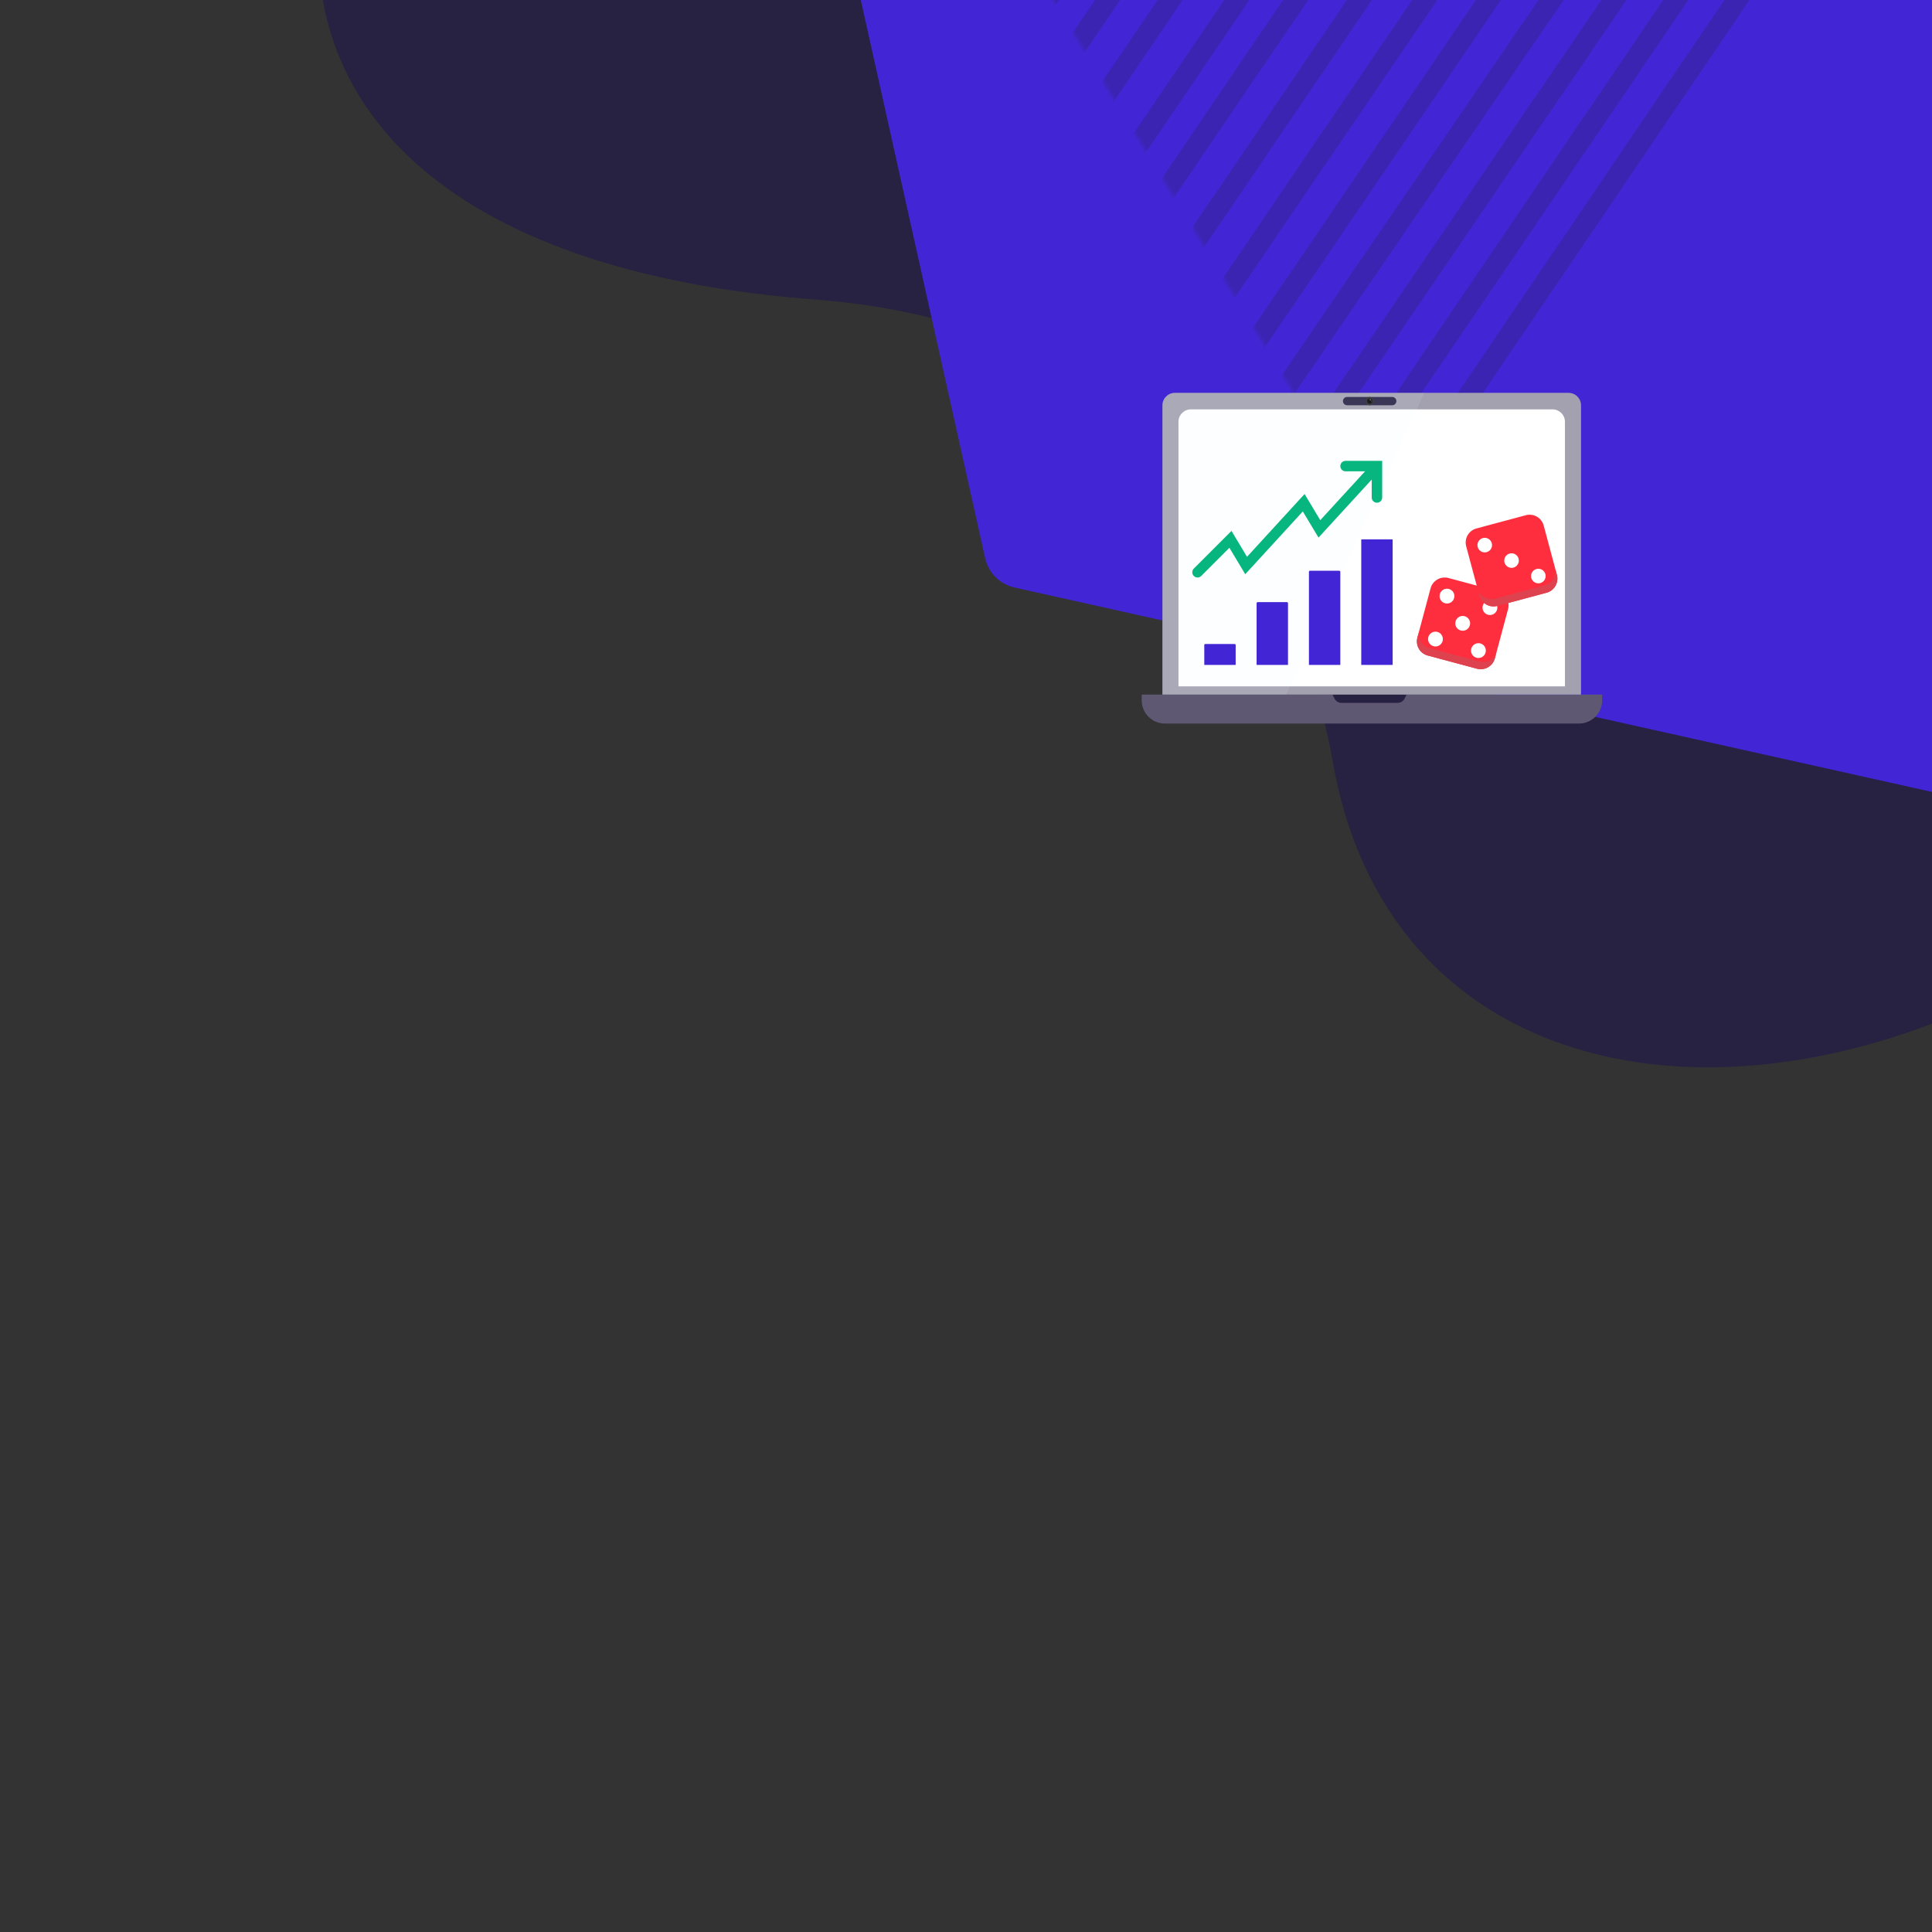 <svg width="500" height="500" viewBox="0 0 500 500" fill="none" xmlns="http://www.w3.org/2000/svg">
<rect x="0" y="0" width="500" height="500" fill="#333333" stroke="none"/>
<g clip-path="url(#clip0)">
<path fill-rule="evenodd" clip-rule="evenodd" d="M638.039 -51.779C589.363 -144.393 495.425 -187.957 417.487 -200.007C313.075 -216.146 188.376 -182.193 116.53 -94.405C54.123 -18.15 72.563 66.973 210.915 77.518C300.249 84.327 335.948 146.42 344.997 197.52C364.335 306.731 512.108 300.519 599.773 189.844C687.435 79.169 657.846 -14.097 638.039 -51.779Z" fill="#272142"/>
<g clip-path="url(#clip1)">
<path fill-rule="evenodd" clip-rule="evenodd" d="M111.356 -565.579L809.457 -410.044C813.243 -409.2 816.2 -406.244 817.044 -402.458L972.578 295.643C973.779 301.034 970.383 306.377 964.992 307.579C963.56 307.898 962.075 307.898 960.643 307.579L262.542 152.044C258.756 151.2 255.799 148.244 254.956 144.458L99.421 -553.643C98.22 -559.034 101.616 -564.378 107.007 -565.579C108.439 -565.898 109.924 -565.898 111.356 -565.579Z" fill="#4226D6"/>
</g>
<g clip-path="url(#clip2)">
<mask id="mask0" style="mask-type:alpha" maskUnits="userSpaceOnUse" x="251" y="-207" width="224" height="351">
<path d="M366.189 -206.879L474.417 -29.968L360.081 143.057L251.854 -33.853L366.189 -206.879Z" fill="white"/>
</mask>
<g mask="url(#mask0)">
<path fill-rule="evenodd" clip-rule="evenodd" d="M481.051 145.557C479.814 144.734 479.492 143.073 480.331 141.846L546.382 45.324L546.375 45.287L547.057 44.323L548.329 45.215C548.924 45.632 549.668 45.794 550.387 45.66L551.91 45.379L552.122 46.465L484.81 144.827C483.972 146.053 482.289 146.38 481.051 145.557Z" fill="#272142" fill-opacity="0.24"/>
<path fill-rule="evenodd" clip-rule="evenodd" d="M460.47 152.225C459.23 151.394 458.905 149.719 459.744 148.484L547.68 19.041C548.519 17.806 550.204 17.478 551.443 18.309C552.684 19.14 553.01 20.815 552.17 22.05L464.235 151.493C463.395 152.728 461.711 153.055 460.47 152.225Z" fill="#272142" fill-opacity="0.24"/>
<path fill-rule="evenodd" clip-rule="evenodd" d="M442.311 154.443C441.075 153.618 440.751 151.952 441.588 150.724L546.036 -2.617C546.873 -3.845 548.553 -4.172 549.788 -3.346C551.025 -2.52 551.349 -0.854 550.511 0.375L446.063 153.715C445.228 154.943 443.548 155.269 442.311 154.443Z" fill="#272142" fill-opacity="0.24"/>
<path fill-rule="evenodd" clip-rule="evenodd" d="M426.775 154.514C425.545 153.688 425.222 152.026 426.053 150.8L542.843 -21.38C543.674 -22.605 545.345 -22.93 546.575 -22.105C547.805 -21.28 548.128 -19.616 547.297 -18.39L430.507 153.789C429.677 155.014 428.006 155.339 426.775 154.514Z" fill="#272142" fill-opacity="0.24"/>
<path fill-rule="evenodd" clip-rule="evenodd" d="M409.844 153.41C408.611 152.585 408.288 150.923 409.122 149.696L536.967 -38.014C537.802 -39.239 539.48 -39.566 540.714 -38.741C541.947 -37.917 542.27 -36.254 541.434 -35.027L413.589 152.682C412.756 153.908 411.078 154.234 409.844 153.41Z" fill="#272142" fill-opacity="0.24"/>
<path fill-rule="evenodd" clip-rule="evenodd" d="M395.408 150.665C394.176 149.838 393.852 148.172 394.686 146.943L530.84 -53.637C531.672 -54.865 533.348 -55.191 534.582 -54.364C535.814 -53.538 536.138 -51.871 535.305 -50.642L399.152 149.938C398.318 151.166 396.642 151.492 395.408 150.665Z" fill="#272142" fill-opacity="0.24"/>
<path fill-rule="evenodd" clip-rule="evenodd" d="M382.571 146.46C381.335 145.636 381.012 143.973 381.849 142.747L525.457 -67.745C526.294 -68.972 527.974 -69.298 529.208 -68.474C530.444 -67.65 530.767 -65.987 529.93 -64.76L386.322 145.731C385.485 146.958 383.805 147.284 382.571 146.46Z" fill="#272142" fill-opacity="0.24"/>
<path fill-rule="evenodd" clip-rule="evenodd" d="M370.006 141.244C368.772 140.418 368.449 138.754 369.283 137.526L517.881 -81.206C518.716 -82.434 520.39 -82.759 521.623 -81.934C522.855 -81.108 523.179 -79.443 522.345 -78.216L373.746 140.517C372.913 141.744 371.239 142.07 370.006 141.244Z" fill="#272142" fill-opacity="0.24"/>
<path fill-rule="evenodd" clip-rule="evenodd" d="M357.391 135.795C356.156 134.966 355.832 133.296 356.667 132.065L509.774 -93.63C510.61 -94.861 512.287 -95.187 513.523 -94.358C514.758 -93.529 515.082 -91.86 514.247 -90.629L361.138 135.067C360.304 136.297 358.627 136.623 357.391 135.795Z" fill="#272142" fill-opacity="0.24"/>
<path fill-rule="evenodd" clip-rule="evenodd" d="M345.771 129.456C344.535 128.629 344.213 126.96 345.047 125.731L501.298 -104.337C502.134 -105.567 503.811 -105.893 505.046 -105.066C506.281 -104.238 506.605 -102.57 505.77 -101.34L349.518 128.728C348.684 129.957 347.006 130.284 345.771 129.456Z" fill="#272142" fill-opacity="0.24"/>
<path fill-rule="evenodd" clip-rule="evenodd" d="M334.988 121.322C333.754 120.499 333.432 118.838 334.267 117.613L492.657 -114.772C493.492 -115.998 495.169 -116.323 496.401 -115.5C497.634 -114.677 497.957 -113.016 497.122 -111.791L338.732 120.595C337.896 121.82 336.22 122.146 334.988 121.322Z" fill="#272142" fill-opacity="0.24"/>
<path fill-rule="evenodd" clip-rule="evenodd" d="M323.426 114.029C322.188 113.206 321.865 111.544 322.704 110.317L483.759 -125.164C484.598 -126.391 486.28 -126.718 487.518 -125.895C488.756 -125.071 489.078 -123.409 488.24 -122.182L327.185 113.299C326.346 114.526 324.664 114.852 323.426 114.029Z" fill="#272142" fill-opacity="0.24"/>
<path fill-rule="evenodd" clip-rule="evenodd" d="M312.576 106.828C311.342 106.002 311.018 104.337 311.853 103.109L473.805 -135.119C474.64 -136.347 476.316 -136.672 477.549 -135.847C478.783 -135.021 479.107 -133.356 478.272 -132.128L316.321 106.1C315.487 107.328 313.811 107.654 312.576 106.828Z" fill="#272142" fill-opacity="0.24"/>
<path fill-rule="evenodd" clip-rule="evenodd" d="M300.261 100.598C299.025 99.772 298.701 98.106 299.538 96.876L463.531 -144.092C464.368 -145.321 466.047 -145.647 467.283 -144.821C468.518 -143.995 468.842 -142.328 468.005 -141.099L304.012 99.869C303.175 101.098 301.496 101.424 300.261 100.598Z" fill="#272142" fill-opacity="0.24"/>
<path fill-rule="evenodd" clip-rule="evenodd" d="M287.528 94.67C286.293 93.843 285.969 92.177 286.804 90.948L452.18 -152.636C453.014 -153.865 454.69 -154.19 455.922 -153.363C457.156 -152.536 457.48 -150.87 456.646 -149.642L291.27 93.942C290.436 95.171 288.762 95.496 287.528 94.67Z" fill="#272142" fill-opacity="0.24"/>
<path fill-rule="evenodd" clip-rule="evenodd" d="M274.839 88.976C273.605 88.15 273.282 86.484 274.116 85.255L441.72 -161.345C442.555 -162.574 444.232 -162.9 445.466 -162.073C446.701 -161.246 447.025 -159.58 446.189 -158.352L278.585 88.249C277.752 89.477 276.074 89.802 274.839 88.976Z" fill="#272142" fill-opacity="0.24"/>
<path fill-rule="evenodd" clip-rule="evenodd" d="M261.508 86.208C260.271 85.38 259.947 83.71 260.784 82.479L431.114 -168.161C431.952 -169.392 433.632 -169.718 434.867 -168.89C436.105 -168.062 436.429 -166.393 435.592 -165.162L265.261 85.479C264.424 86.71 262.744 87.036 261.508 86.208Z" fill="#272142" fill-opacity="0.24"/>
<path fill-rule="evenodd" clip-rule="evenodd" d="M246.272 83.307C245.038 82.481 244.715 80.814 245.548 79.585L418.223 -174.807C419.055 -176.035 420.731 -176.361 421.964 -175.534C423.196 -174.707 423.52 -173.041 422.686 -171.812L250.013 82.58C249.18 83.809 247.505 84.134 246.272 83.307Z" fill="#272142" fill-opacity="0.24"/>
<path fill-rule="evenodd" clip-rule="evenodd" d="M230.689 82.353C229.456 81.526 229.133 79.86 229.966 78.632L406.327 -180.94C407.162 -182.167 408.838 -182.493 410.071 -181.667C411.305 -180.841 411.629 -179.175 410.794 -177.946L234.433 81.625C233.599 82.853 231.923 83.178 230.689 82.353Z" fill="#272142" fill-opacity="0.24"/>
<path fill-rule="evenodd" clip-rule="evenodd" d="M213.526 84.263C212.288 83.435 211.963 81.765 212.801 80.532L394.297 -186.36C395.133 -187.591 396.815 -187.918 398.053 -187.089C399.291 -186.261 399.616 -184.59 398.778 -183.359L217.283 83.533C216.446 84.765 214.764 85.091 213.526 84.263Z" fill="#272142" fill-opacity="0.24"/>
<path fill-rule="evenodd" clip-rule="evenodd" d="M195.38 87.292C194.146 86.467 193.822 84.803 194.66 83.576L381.578 -190.497C382.416 -191.724 384.095 -192.05 385.33 -191.225C386.566 -190.401 386.889 -188.737 386.052 -187.51L199.132 86.563C198.297 87.789 196.617 88.115 195.38 87.292Z" fill="#272142" fill-opacity="0.24"/>
<path fill-rule="evenodd" clip-rule="evenodd" d="M175.357 92.768C174.12 91.942 173.796 90.273 174.633 89.043L368.393 -195.734C369.231 -196.964 370.912 -197.29 372.149 -196.464L372.149 -196.463C373.385 -195.635 373.709 -193.968 372.873 -192.737L179.111 92.039C178.274 93.269 176.593 93.596 175.357 92.768Z" fill="#272142" fill-opacity="0.24"/>
<path fill-rule="evenodd" clip-rule="evenodd" d="M153.424 100.706C152.189 99.882 151.866 98.22 152.702 96.994L354.662 -198.786C355.5 -200.012 357.18 -200.339 358.415 -199.515L358.416 -199.514C359.651 -198.691 359.974 -197.029 359.138 -195.803L157.177 99.977C156.34 101.203 154.66 101.529 153.424 100.706Z" fill="#272142" fill-opacity="0.24"/>
<path fill-rule="evenodd" clip-rule="evenodd" d="M130.201 110.509C128.97 109.684 128.646 108.021 129.48 106.793L339.67 -202.318C340.504 -203.545 342.18 -203.871 343.412 -203.045L343.413 -203.044C344.645 -202.219 344.968 -200.556 344.134 -199.329L133.944 109.782C133.11 111.009 131.435 111.334 130.201 110.509Z" fill="#272142" fill-opacity="0.24"/>
<path fill-rule="evenodd" clip-rule="evenodd" d="M108.604 117.678C107.37 116.852 107.046 115.187 107.883 113.959L325.809 -206.042C326.645 -207.27 328.324 -207.596 329.559 -206.77L329.56 -206.769C330.795 -205.944 331.118 -204.28 330.281 -203.052L112.354 116.949C111.519 118.176 109.84 118.503 108.604 117.678Z" fill="#272142" fill-opacity="0.24"/>
<path fill-rule="evenodd" clip-rule="evenodd" d="M89.998 123.351C88.761 122.523 88.437 120.855 89.274 119.624L312.035 -208.112C312.871 -209.342 314.552 -209.668 315.787 -208.84L315.787 -208.84C317.024 -208.012 317.349 -206.343 316.512 -205.113L93.75 122.622C92.915 123.852 91.235 124.179 89.998 123.351Z" fill="#272142" fill-opacity="0.24"/>
<path fill-rule="evenodd" clip-rule="evenodd" d="M71.582 124.989C70.347 124.162 70.024 122.497 70.859 121.269L295.999 -209.991C296.833 -211.219 298.51 -211.545 299.744 -210.719L299.745 -210.718C300.979 -209.892 301.303 -208.227 300.467 -206.999L75.326 124.261C74.492 125.489 72.815 125.815 71.582 124.989Z" fill="#272142" fill-opacity="0.24"/>
<path fill-rule="evenodd" clip-rule="evenodd" d="M55.263 125.31C54.027 124.484 53.703 122.818 54.541 121.588L281.441 -211.42C282.277 -212.648 283.96 -212.975 285.195 -212.149L285.196 -212.148C286.433 -211.322 286.757 -209.656 285.919 -208.427L59.017 124.58C58.181 125.809 56.5 126.136 55.263 125.31Z" fill="#272142" fill-opacity="0.24"/>
<path fill-rule="evenodd" clip-rule="evenodd" d="M39.997 123.777C38.764 122.951 38.44 121.285 39.275 120.057L264.781 -211.744C265.615 -212.972 267.292 -213.297 268.526 -212.471L268.527 -212.471C269.759 -211.644 270.083 -209.978 269.25 -208.751L43.741 123.049C42.908 124.277 41.231 124.603 39.997 123.777Z" fill="#272142" fill-opacity="0.24"/>
<path fill-rule="evenodd" clip-rule="evenodd" d="M25.883 120.865C24.646 120.039 24.322 118.372 25.16 117.142L249.1 -211.768C249.937 -212.997 251.618 -213.323 252.855 -212.497L252.855 -212.496C254.091 -211.67 254.415 -210.003 253.578 -208.774L29.637 120.136C28.799 121.365 27.119 121.691 25.883 120.865Z" fill="#272142" fill-opacity="0.24"/>
<path fill-rule="evenodd" clip-rule="evenodd" d="M12.678 116.597C11.443 115.77 11.119 114.103 11.954 112.873L231.801 -210.545C232.637 -211.774 234.317 -212.1 235.551 -211.273L235.552 -211.272C236.787 -210.445 237.111 -208.778 236.275 -207.548L16.427 115.869C15.592 117.098 13.914 117.424 12.678 116.597Z" fill="#272142" fill-opacity="0.24"/>
<path fill-rule="evenodd" clip-rule="evenodd" d="M0.416 109.809C-0.819 108.982 -1.143 107.316 -0.307 106.087L214.07 -209.229C214.905 -210.458 216.584 -210.783 217.818 -209.957L217.818 -209.957C219.053 -209.129 219.377 -207.464 218.541 -206.235L4.163 109.081C3.327 110.309 1.651 110.634 0.416 109.809Z" fill="#272142" fill-opacity="0.24"/>
</g>
</g>
<path d="M295.469 179.763H414.635V181.252C414.635 184.565 411.949 187.252 408.635 187.252H301.469C298.155 187.252 295.469 184.565 295.469 181.252V179.763Z" fill="#5E5873"/>
<path d="M344.857 179.763H364.009L363.497 180.793C363.159 181.473 362.465 181.903 361.706 181.903H347.16C346.401 181.903 345.708 181.473 345.37 180.793L344.857 179.763Z" fill="#272142"/>
<path d="M300.832 104.876C300.832 103.104 302.287 101.667 304.082 101.667H405.915C407.71 101.667 409.165 103.104 409.165 104.876V179.763H300.832V104.876Z" fill="#A3A1AF"/>
<path d="M304.99 109.155C304.99 107.383 306.419 105.946 308.182 105.946H401.813C403.576 105.946 405.005 107.383 405.005 109.155V177.623H304.99V109.155Z" fill="white"/>
<path d="M347.551 103.806C347.551 103.215 348.03 102.737 348.621 102.737H360.313C360.904 102.737 361.383 103.215 361.383 103.806V103.806C361.383 104.397 360.904 104.876 360.313 104.876H348.621C348.03 104.876 347.551 104.397 347.551 103.806V103.806Z" fill="#272142"/>
<ellipse cx="354.482" cy="103.806" rx="1.064" ry="1.07" fill="#2B2A2A"/>
<ellipse cx="354.486" cy="103.806" rx="0.699" ry="0.703" fill="#0D0D0D"/>
<ellipse cx="354.486" cy="103.809" rx="0.545" ry="0.548" fill="#050505"/>
<ellipse cx="354.484" cy="103.807" rx="0.277" ry="0.278" fill="black"/>
<ellipse cx="354.633" cy="103.453" rx="0.204" ry="0.205" fill="#5A5A5A"/>
<ellipse cx="354.937" cy="103.808" rx="0.113" ry="0.114" fill="#5A5A5A"/>
<path d="M300.832 105.164V179.763H332.853L368.593 101.667H304.024C302.261 101.667 300.832 103.232 300.832 105.164Z" fill="#EFF3FE" fill-opacity="0.1"/>
<path d="M370.232 152.258C370.772 150.244 372.842 149.049 374.856 149.588L387.619 153.008C389.633 153.548 390.828 155.618 390.288 157.632L386.868 170.395C386.329 172.409 384.259 173.604 382.245 173.064L369.482 169.645C367.468 169.105 366.272 167.035 366.812 165.021L370.232 152.258Z" fill="#FF2E3E"/>
<path d="M373.979 156.126C375.003 156.4 376.054 155.793 376.329 154.769C376.603 153.746 375.996 152.694 374.972 152.42C373.949 152.145 372.897 152.753 372.623 153.776C372.348 154.8 372.956 155.851 373.979 156.126Z" fill="white"/>
<path d="M378.049 163.174C379.072 163.449 380.124 162.841 380.398 161.818C380.672 160.794 380.065 159.742 379.042 159.468C378.018 159.194 376.966 159.801 376.692 160.825C376.418 161.848 377.025 162.9 378.049 163.174Z" fill="white"/>
<path d="M382.118 170.223C383.142 170.497 384.194 169.89 384.468 168.866C384.742 167.843 384.135 166.791 383.111 166.517C382.088 166.243 381.036 166.85 380.762 167.873C380.487 168.897 381.095 169.949 382.118 170.223Z" fill="white"/>
<path d="M371 167.244C369.977 166.97 369.369 165.918 369.644 164.894C369.918 163.871 370.97 163.264 371.993 163.538C373.016 163.812 373.624 164.864 373.35 165.887C373.075 166.911 372.023 167.518 371 167.244Z" fill="white"/>
<path d="M385.097 159.105C384.074 158.831 383.467 157.779 383.741 156.755C384.015 155.732 385.067 155.125 386.09 155.399C387.114 155.673 387.721 156.725 387.447 157.748C387.173 158.772 386.121 159.379 385.097 159.105Z" fill="white"/>
<path d="M382.244 173.064L369.481 169.645C367.467 169.105 366.28 167.004 366.83 164.951L367.236 163.435C366.71 165.399 368.303 167.293 369.99 167.745C371.677 168.197 379.39 170.296 382.753 171.165C385.443 171.86 386.9 169.884 387.293 168.809L386.886 170.325C386.336 172.378 384.258 173.604 382.244 173.064Z" fill="#DD424E"/>
<path d="M379.448 141.382C378.908 139.368 380.103 137.298 382.117 136.758L394.88 133.338C396.894 132.798 398.965 133.994 399.504 136.008L402.924 148.771C403.464 150.785 402.269 152.855 400.255 153.395L387.491 156.814C385.477 157.354 383.407 156.159 382.868 154.145L379.448 141.382Z" fill="#FF2E3E"/>
<path d="M384.74 142.895C385.747 142.626 386.344 141.59 386.075 140.584C385.805 139.577 384.77 138.979 383.763 139.249C382.756 139.519 382.158 140.554 382.428 141.561C382.698 142.568 383.733 143.165 384.74 142.895Z" fill="white"/>
<path d="M391.675 146.9C392.682 146.63 393.28 145.595 393.01 144.588C392.74 143.581 391.705 142.983 390.698 143.253C389.691 143.523 389.094 144.558 389.364 145.565C389.633 146.572 390.668 147.169 391.675 146.9Z" fill="white"/>
<path d="M398.611 150.904C399.618 150.634 400.216 149.599 399.946 148.592C399.676 147.585 398.641 146.987 397.634 147.257C396.627 147.527 396.029 148.562 396.299 149.569C396.569 150.576 397.604 151.174 398.611 150.904Z" fill="white"/>
<path d="M400.256 153.395L387.493 156.815C385.479 157.354 383.4 156.128 382.85 154.076L382.444 152.56C382.97 154.524 385.296 155.367 386.984 154.915C388.671 154.463 396.4 152.424 399.747 151.495C402.424 150.752 402.698 148.313 402.5 147.186L402.907 148.701C403.457 150.754 402.27 152.855 400.256 153.395Z" fill="#DD424E"/>
<path d="M325.207 156.104C325.207 155.955 325.328 155.833 325.478 155.833H333.061C333.211 155.833 333.332 155.955 333.332 156.104V172.083H325.207V156.104Z" fill="#4226D6"/>
<path d="M311.666 166.938C311.666 166.788 311.787 166.667 311.937 166.667H319.52C319.67 166.667 319.791 166.788 319.791 166.938V172.083H311.666V166.938Z" fill="#4226D6"/>
<path d="M338.75 147.979C338.75 147.83 338.871 147.708 339.021 147.708H346.604C346.754 147.708 346.875 147.83 346.875 147.979V172.083H338.75V147.979Z" fill="#4226D6"/>
<path d="M352.291 139.683C352.291 139.628 352.336 139.583 352.391 139.583H360.316C360.371 139.583 360.416 139.628 360.416 139.683V172.083H352.291V139.683Z" fill="#4226D6"/>
<path fill-rule="evenodd" clip-rule="evenodd" d="M346.874 120.625C346.874 119.877 347.48 119.271 348.228 119.271H357.707V128.75C357.707 129.498 357.101 130.104 356.353 130.104C355.605 130.104 354.999 129.498 354.999 128.75V124.106L341.229 139.128L337.167 132.357L322.271 148.607L318.167 141.767L310.872 149.063C310.343 149.591 309.486 149.591 308.957 149.063C308.428 148.534 308.428 147.676 308.957 147.147L318.705 137.399L322.727 144.102L337.622 127.852L341.685 134.623L353.275 121.979H348.228C347.48 121.979 346.874 121.373 346.874 120.625Z" fill="#06B67E"/>
</g>
<defs>
<clipPath id="clip0">
<rect width="500" height="500" fill="white"/>
</clipPath>
<clipPath id="clip1">
<path d="M99 -566L957 -566C965.837 -566 973 -558.837 973 -550L973 308L115 308C106.163 308 99 300.837 99 292L99 -566Z" fill="white"/>
</clipPath>
<clipPath id="clip2">
<rect width="350.878" height="350.878" fill="white" transform="translate(188 -207)"/>
</clipPath>
</defs>
</svg>
